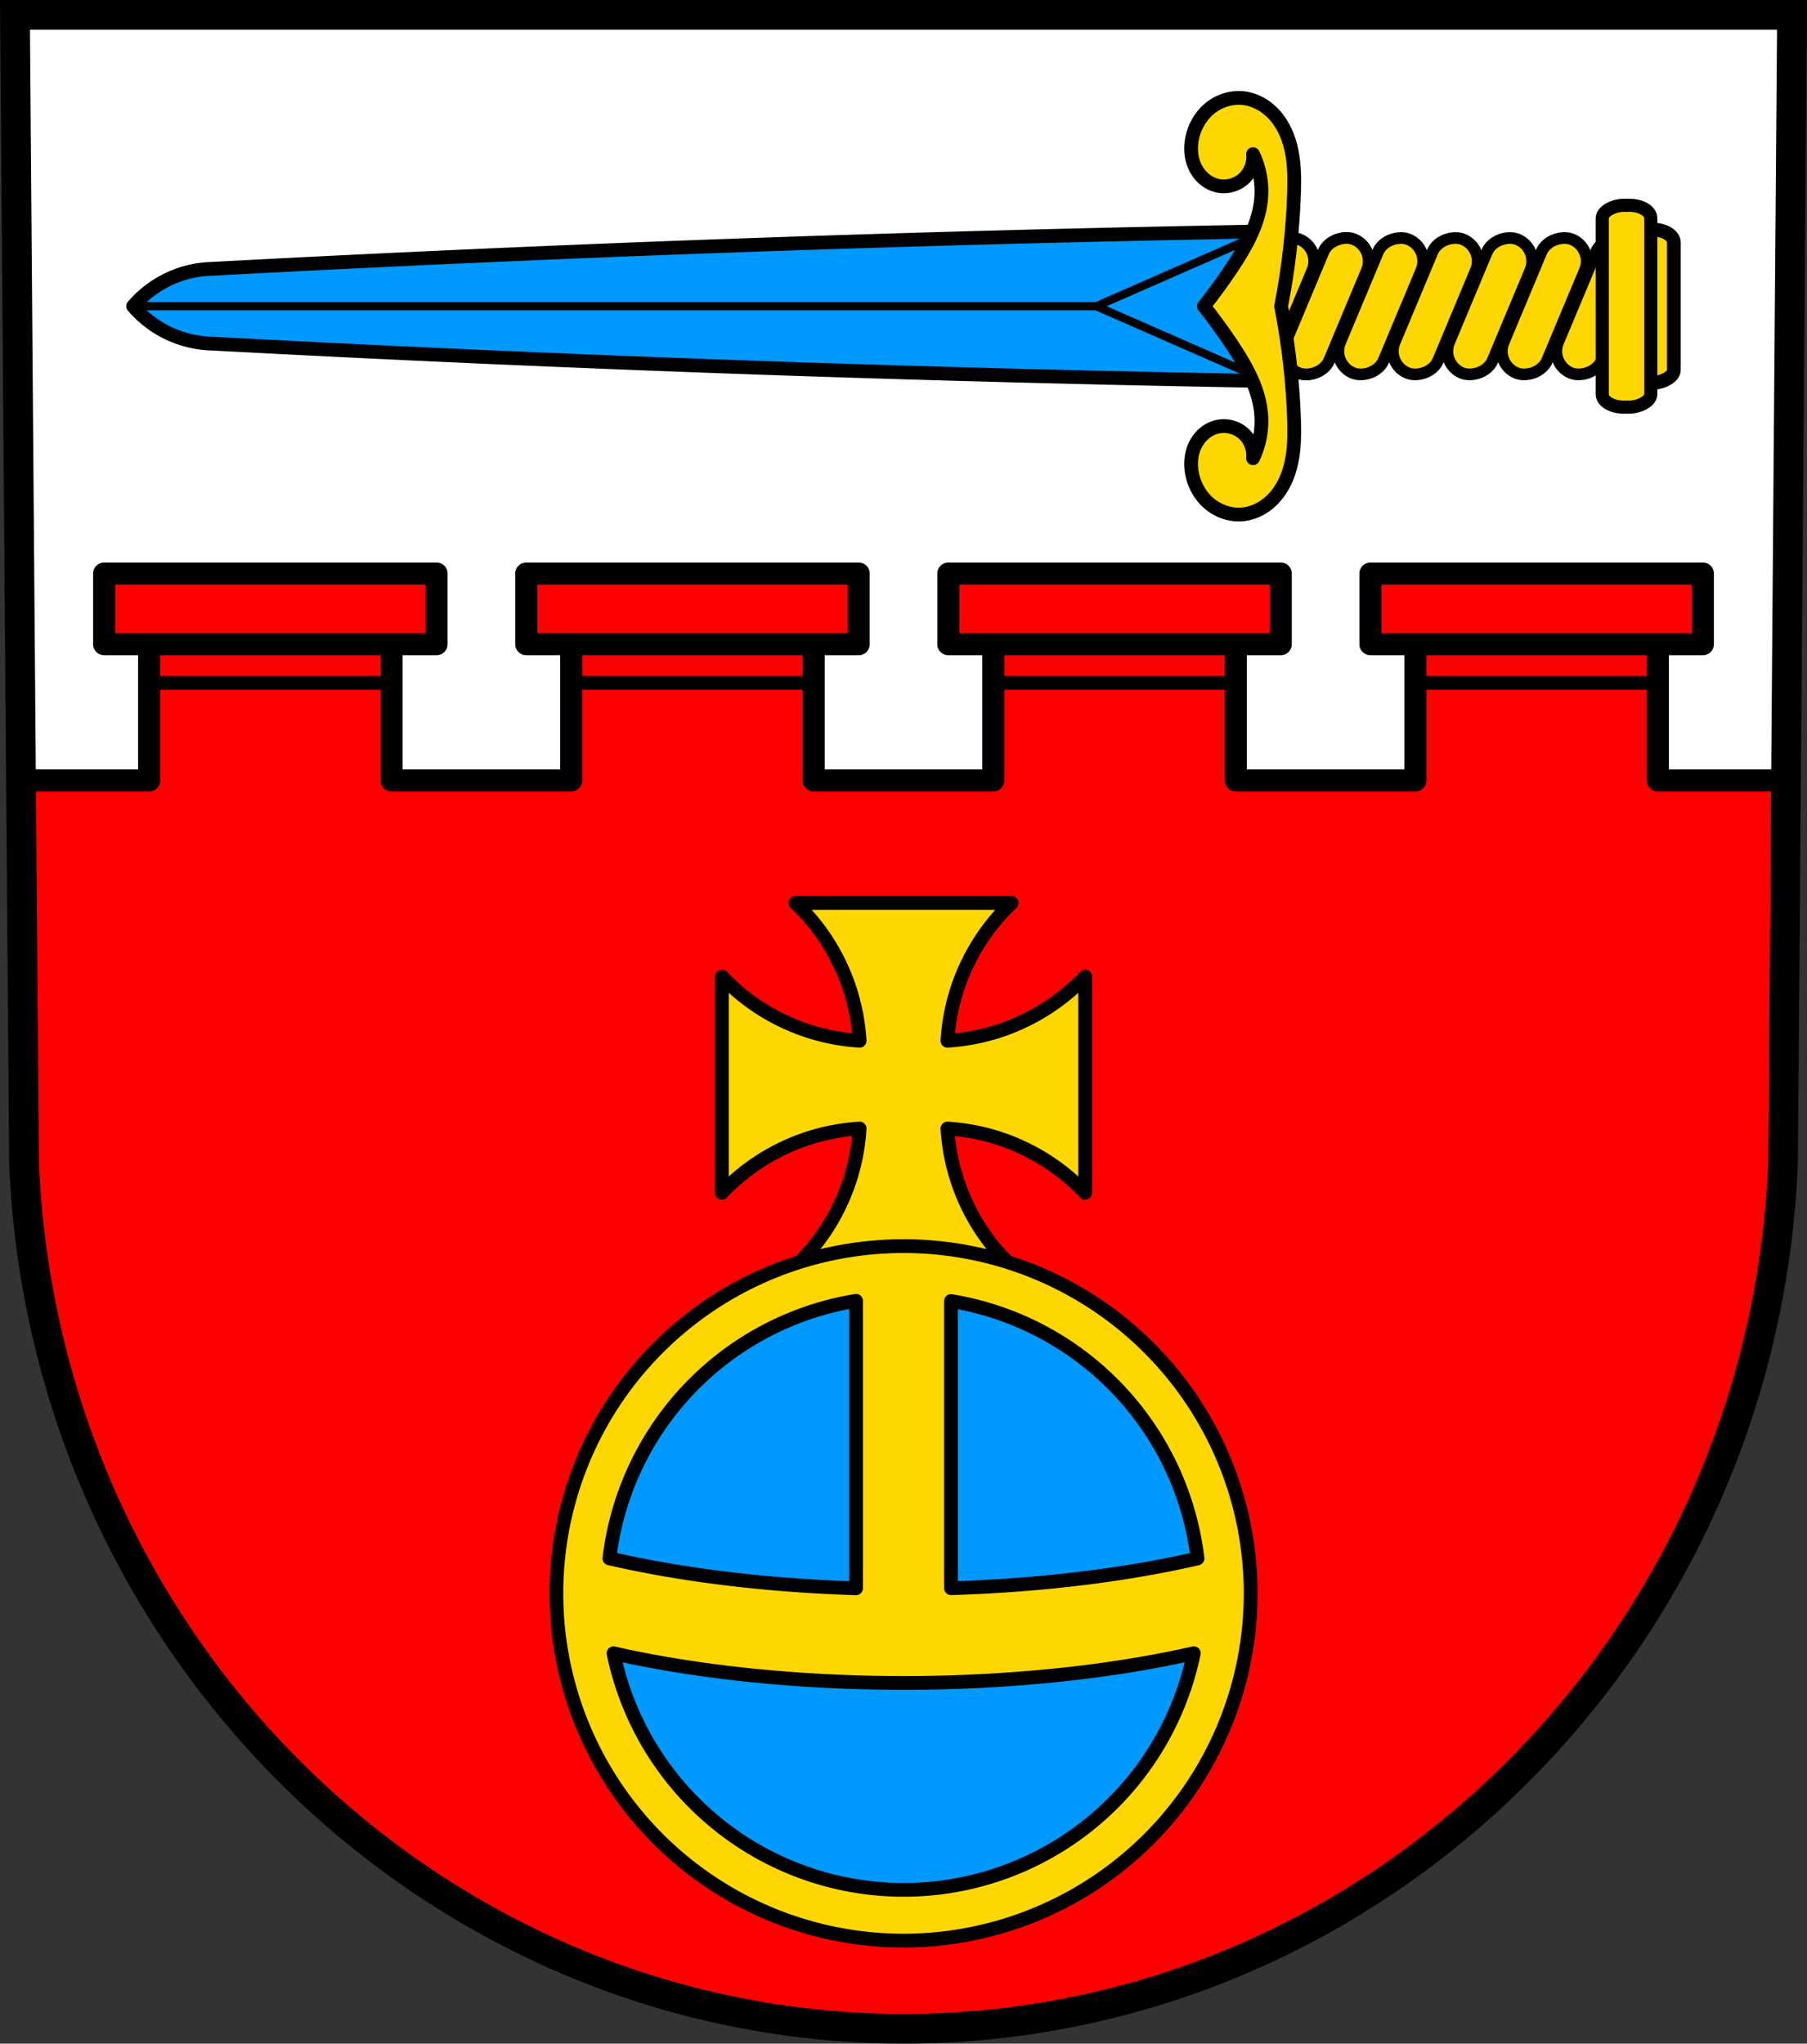 <svg xmlns="http://www.w3.org/2000/svg" width="699.821" height="791.221" viewBox="0 0 656.082 741.77"><rect x="0" y="0" width="656.082" height="741.77" fill="#333333" stroke="none"/><g transform="translate(-2.584 -14.432)"><path style="fill:#fff;fill-rule:evenodd;stroke:none;stroke-width:10.796;stroke-opacity:1" d="m653.225 19.83-3.272 416.741c-7.14 175.299-148.228 314.134-319.328 314.232-170.946-.215-312.086-139.1-319.328-314.232L8.025 19.83h322.592z"/><rect style="fill:gold;fill-opacity:1;stroke:#000;stroke-width:4.234;stroke-linecap:round;stroke-linejoin:round;stroke-miterlimit:4;stroke-dasharray:none;stroke-opacity:1" width="52.536" height="17.112" x="-89.59" y="-485.389" ry="8.556" transform="rotate(112.697)"/><path style="fill:red;stroke:#000;stroke-opacity:1;stroke-width:8;stroke-miterlimit:4;stroke-dasharray:none;stroke-linejoin:round;fill-opacity:1" d="M54.135 223.04v60.22H7.623l1.09 138.879C15.955 597.27 157.095 736.156 328.04 736.37c171.1-.098 312.187-138.933 319.328-314.232l1.09-138.88h-46.512v-60.22h-88.05v60.22h-65.204v-60.22h-88.05v60.22h-65.204v-60.22h-88.05v60.22h-65.203v-60.22H54.135z" transform="translate(2.584 14.432)"/><path style="fill:gold;fill-rule:evenodd;stroke:#000;stroke-width:5;stroke-linecap:butt;stroke-linejoin:round;stroke-miterlimit:4;stroke-dasharray:none;stroke-opacity:1;fill-opacity:1" d="M291.387 342.178a75.538 75.538 0 0 1 19.814 31.469 75.241 75.241 0 0 1 3.489 18.53 75.24 75.24 0 0 1-18.532-3.487 75.538 75.538 0 0 1-31.468-19.815v78.477a75.538 75.538 0 0 1 31.468-19.815 75.24 75.24 0 0 1 18.532-3.488 75.241 75.241 0 0 1-3.489 18.531 75.538 75.538 0 0 1-19.814 31.469h78.476a75.538 75.538 0 0 1-19.814-31.469 75.241 75.241 0 0 1-3.488-18.531 75.24 75.24 0 0 1 18.53 3.488 75.538 75.538 0 0 1 31.47 19.815v-78.477a75.538 75.538 0 0 1-31.47 19.815 75.24 75.24 0 0 1-18.53 3.488 75.241 75.241 0 0 1 3.488-18.531 75.538 75.538 0 0 1 19.814-31.47h-78.476z"/><path style="fill:none;fill-rule:evenodd;stroke:#000;stroke-width:10.796;stroke-opacity:1" d="m653.225 19.83-3.272 416.741c-7.14 175.299-148.228 314.134-319.328 314.232-170.946-.215-312.086-139.1-319.328-314.232L8.025 19.83h322.592z"/><path style="fill:red;fill-opacity:1;stroke:#000;stroke-width:8;stroke-linejoin:round;stroke-miterlimit:4;stroke-dasharray:none;stroke-opacity:1" d="M37.807 208.17v25.656h120.705V208.17H37.807zm153.254 0v25.656h120.707V208.17H191.06zm153.253 0v25.656h120.707V208.17H344.314zm153.254 0v25.656h120.707V208.17H497.568z" transform="translate(2.584 14.432)"/><path style="fill:none;fill-rule:evenodd;stroke:#000;stroke-width:5;stroke-linecap:round;stroke-linejoin:miter;stroke-miterlimit:4;stroke-dasharray:none;stroke-opacity:1" d="M363.226 262.253h88.052M209.972 262.253h88.051M56.718 262.253h88.051M516.48 262.253h88.052"/><rect style="fill:gold;fill-opacity:1;stroke:#000;stroke-width:5;stroke-linecap:round;stroke-linejoin:round;stroke-miterlimit:4;stroke-dasharray:none;stroke-opacity:1" width="55.601" height="18.675" x="97.775" y="-610.326" rx="4.684" ry="7.731" transform="rotate(90)"/><path style="fill:#09f;fill-opacity:1;fill-rule:evenodd;stroke:#000;stroke-width:5;stroke-linecap:round;stroke-linejoin:round;stroke-miterlimit:4;stroke-dasharray:none;stroke-opacity:1" d="M462.623 98.41a10683.417 10683.417 0 0 0-382.838 13.583 39.185 39.185 0 0 0-16.977 4.244 39.15 39.15 0 0 0-11.884 9.338 39.152 39.152 0 0 0 11.884 9.338 39.187 39.187 0 0 0 16.977 4.244 10687.622 10687.622 0 0 0 382.838 13.582V98.411z"/><path style="fill:gold;fill-opacity:1;fill-rule:evenodd;stroke:#000;stroke-width:3;stroke-linecap:round;stroke-linejoin:round;stroke-miterlimit:4;stroke-dasharray:none;stroke-opacity:1" d="M50.924 125.575h349.733"/><path style="fill:none;fill-opacity:1;fill-rule:evenodd;stroke:#000;stroke-width:3;stroke-linecap:round;stroke-linejoin:round;stroke-miterlimit:4;stroke-dasharray:none;stroke-opacity:1" d="m462.623 98.41-61.966 27.165 61.966 27.164"/><rect style="fill:gold;fill-opacity:1;stroke:#000;stroke-width:4.234;stroke-linecap:round;stroke-linejoin:round;stroke-miterlimit:4;stroke-dasharray:none;stroke-opacity:1" width="52.536" height="17.112" x="-120.13" y="-558.406" ry="8.556" transform="rotate(112.697)"/><rect style="fill:gold;fill-opacity:1;stroke:#000;stroke-width:4.234;stroke-linecap:round;stroke-linejoin:round;stroke-miterlimit:4;stroke-dasharray:none;stroke-opacity:1" width="52.536" height="17.112" x="-127.765" y="-576.66" ry="8.556" transform="rotate(112.697)"/><rect style="fill:gold;fill-opacity:1;stroke:#000;stroke-width:4.234;stroke-linecap:round;stroke-linejoin:round;stroke-miterlimit:4;stroke-dasharray:none;stroke-opacity:1" width="52.536" height="17.112" x="-112.495" y="-540.152" ry="8.556" transform="rotate(112.697)"/><rect style="fill:gold;fill-opacity:1;stroke:#000;stroke-width:4.234;stroke-linecap:round;stroke-linejoin:round;stroke-miterlimit:4;stroke-dasharray:none;stroke-opacity:1" width="52.536" height="17.112" x="-104.86" y="-521.898" ry="8.556" transform="rotate(112.697)"/><rect style="fill:gold;fill-opacity:1;stroke:#000;stroke-width:4.234;stroke-linecap:round;stroke-linejoin:round;stroke-miterlimit:4;stroke-dasharray:none;stroke-opacity:1" width="52.536" height="17.112" x="-97.225" y="-503.644" ry="8.556" transform="rotate(112.697)"/><rect style="fill:gold;fill-opacity:1;stroke:#000;stroke-width:4.234;stroke-linecap:round;stroke-linejoin:round;stroke-miterlimit:4;stroke-dasharray:none;stroke-opacity:1" width="52.536" height="17.112" x="-135.4" y="-594.914" ry="8.556" transform="rotate(112.697)"/><rect style="fill:gold;fill-opacity:1;stroke:#000;stroke-width:4.234;stroke-linecap:round;stroke-linejoin:round;stroke-miterlimit:4;stroke-dasharray:none;stroke-opacity:1" width="52.536" height="17.112" x="-97.225" y="-503.644" ry="8.556" transform="rotate(112.697)"/><rect style="fill:gold;fill-opacity:1;stroke:#000;stroke-width:4.761;stroke-linecap:round;stroke-linejoin:round;stroke-miterlimit:4;stroke-dasharray:none;stroke-opacity:1" width="73.242" height="17.641" x="88.954" y="-601.957" ry="7.731" rx="4.684" transform="rotate(90)"/><path style="fill:gold;fill-opacity:1;fill-rule:evenodd;stroke:#000;stroke-width:5;stroke-linecap:round;stroke-linejoin:round;stroke-miterlimit:4;stroke-dasharray:none;stroke-opacity:1" d="M472.488 79.708c-.036-5.557-.597-11.102-2.668-16.22-1.38-3.413-3.439-6.587-6.199-9.022-2.76-2.436-6.244-4.104-9.91-4.44-4.224-.386-8.55 1.042-11.836 3.723-3.287 2.68-5.532 6.559-6.414 10.707-.762 3.58-.511 7.437 1.097 10.725.805 1.643 1.942 3.13 3.352 4.296 1.41 1.167 3.095 2.009 4.887 2.381 3.251.676 6.8-.284 9.27-2.506 2.468-2.221 3.795-5.65 3.464-8.955a31.24 31.24 0 0 1 2.97 15.705c-.68 9.278-5.45 17.725-10.61 25.465a212.43 212.43 0 0 1-10.186 14.008 212.419 212.419 0 0 1 10.185 14.006c5.16 7.74 9.932 16.187 10.612 25.465a31.24 31.24 0 0 1-2.97 15.705c.33-3.305-.997-6.734-3.466-8.955-2.468-2.222-6.018-3.18-9.27-2.504-1.791.372-3.476 1.212-4.886 2.379-1.41 1.166-2.547 2.655-3.352 4.299-1.609 3.288-1.859 7.142-1.097 10.722.882 4.149 3.127 8.026 6.414 10.707 3.286 2.681 7.612 4.112 11.836 3.725 3.666-.336 7.15-2.006 9.91-4.442 2.76-2.435 4.819-5.608 6.2-9.021 2.76-6.825 2.84-14.408 2.566-21.766a260.298 260.298 0 0 0-4.67-40.32 260.324 260.324 0 0 0 4.67-40.322c.068-1.84.113-3.693.101-5.545z"/><circle style="fill:#09f;fill-opacity:1;stroke:#000;stroke-width:5;stroke-linecap:round;stroke-linejoin:round;stroke-miterlimit:4;stroke-dasharray:none;stroke-opacity:1" cx="330.625" cy="592.763" r="119.02"/><path style="fill:gold;fill-opacity:1;stroke:#000;stroke-width:5;stroke-linecap:round;stroke-linejoin:round;stroke-miterlimit:4;stroke-dasharray:none;stroke-opacity:1" d="M328.041 452.297A126.034 126.034 0 0 0 202.008 578.33 126.034 126.034 0 0 0 328.04 704.365 126.034 126.034 0 0 0 454.074 578.33a126.034 126.034 0 0 0-126.033-126.033zm-17.242 19.85v104.347a183.226 58.738 0 0 1-89.547-10.877 107.623 107.623 0 0 1 89.547-93.47zm34.484.08a107.623 107.623 0 0 1 89.498 93.433 183.226 58.738 0 0 1-89.498 10.8V472.228zm88.147 127.836a107.623 107.623 0 0 1-105.389 85.892 107.623 107.623 0 0 1-105.28-85.87 183.226 58.738 0 0 0 105.278 10.767 183.226 58.738 0 0 0 105.39-10.79z" transform="translate(2.584 14.432)"/></g></svg>